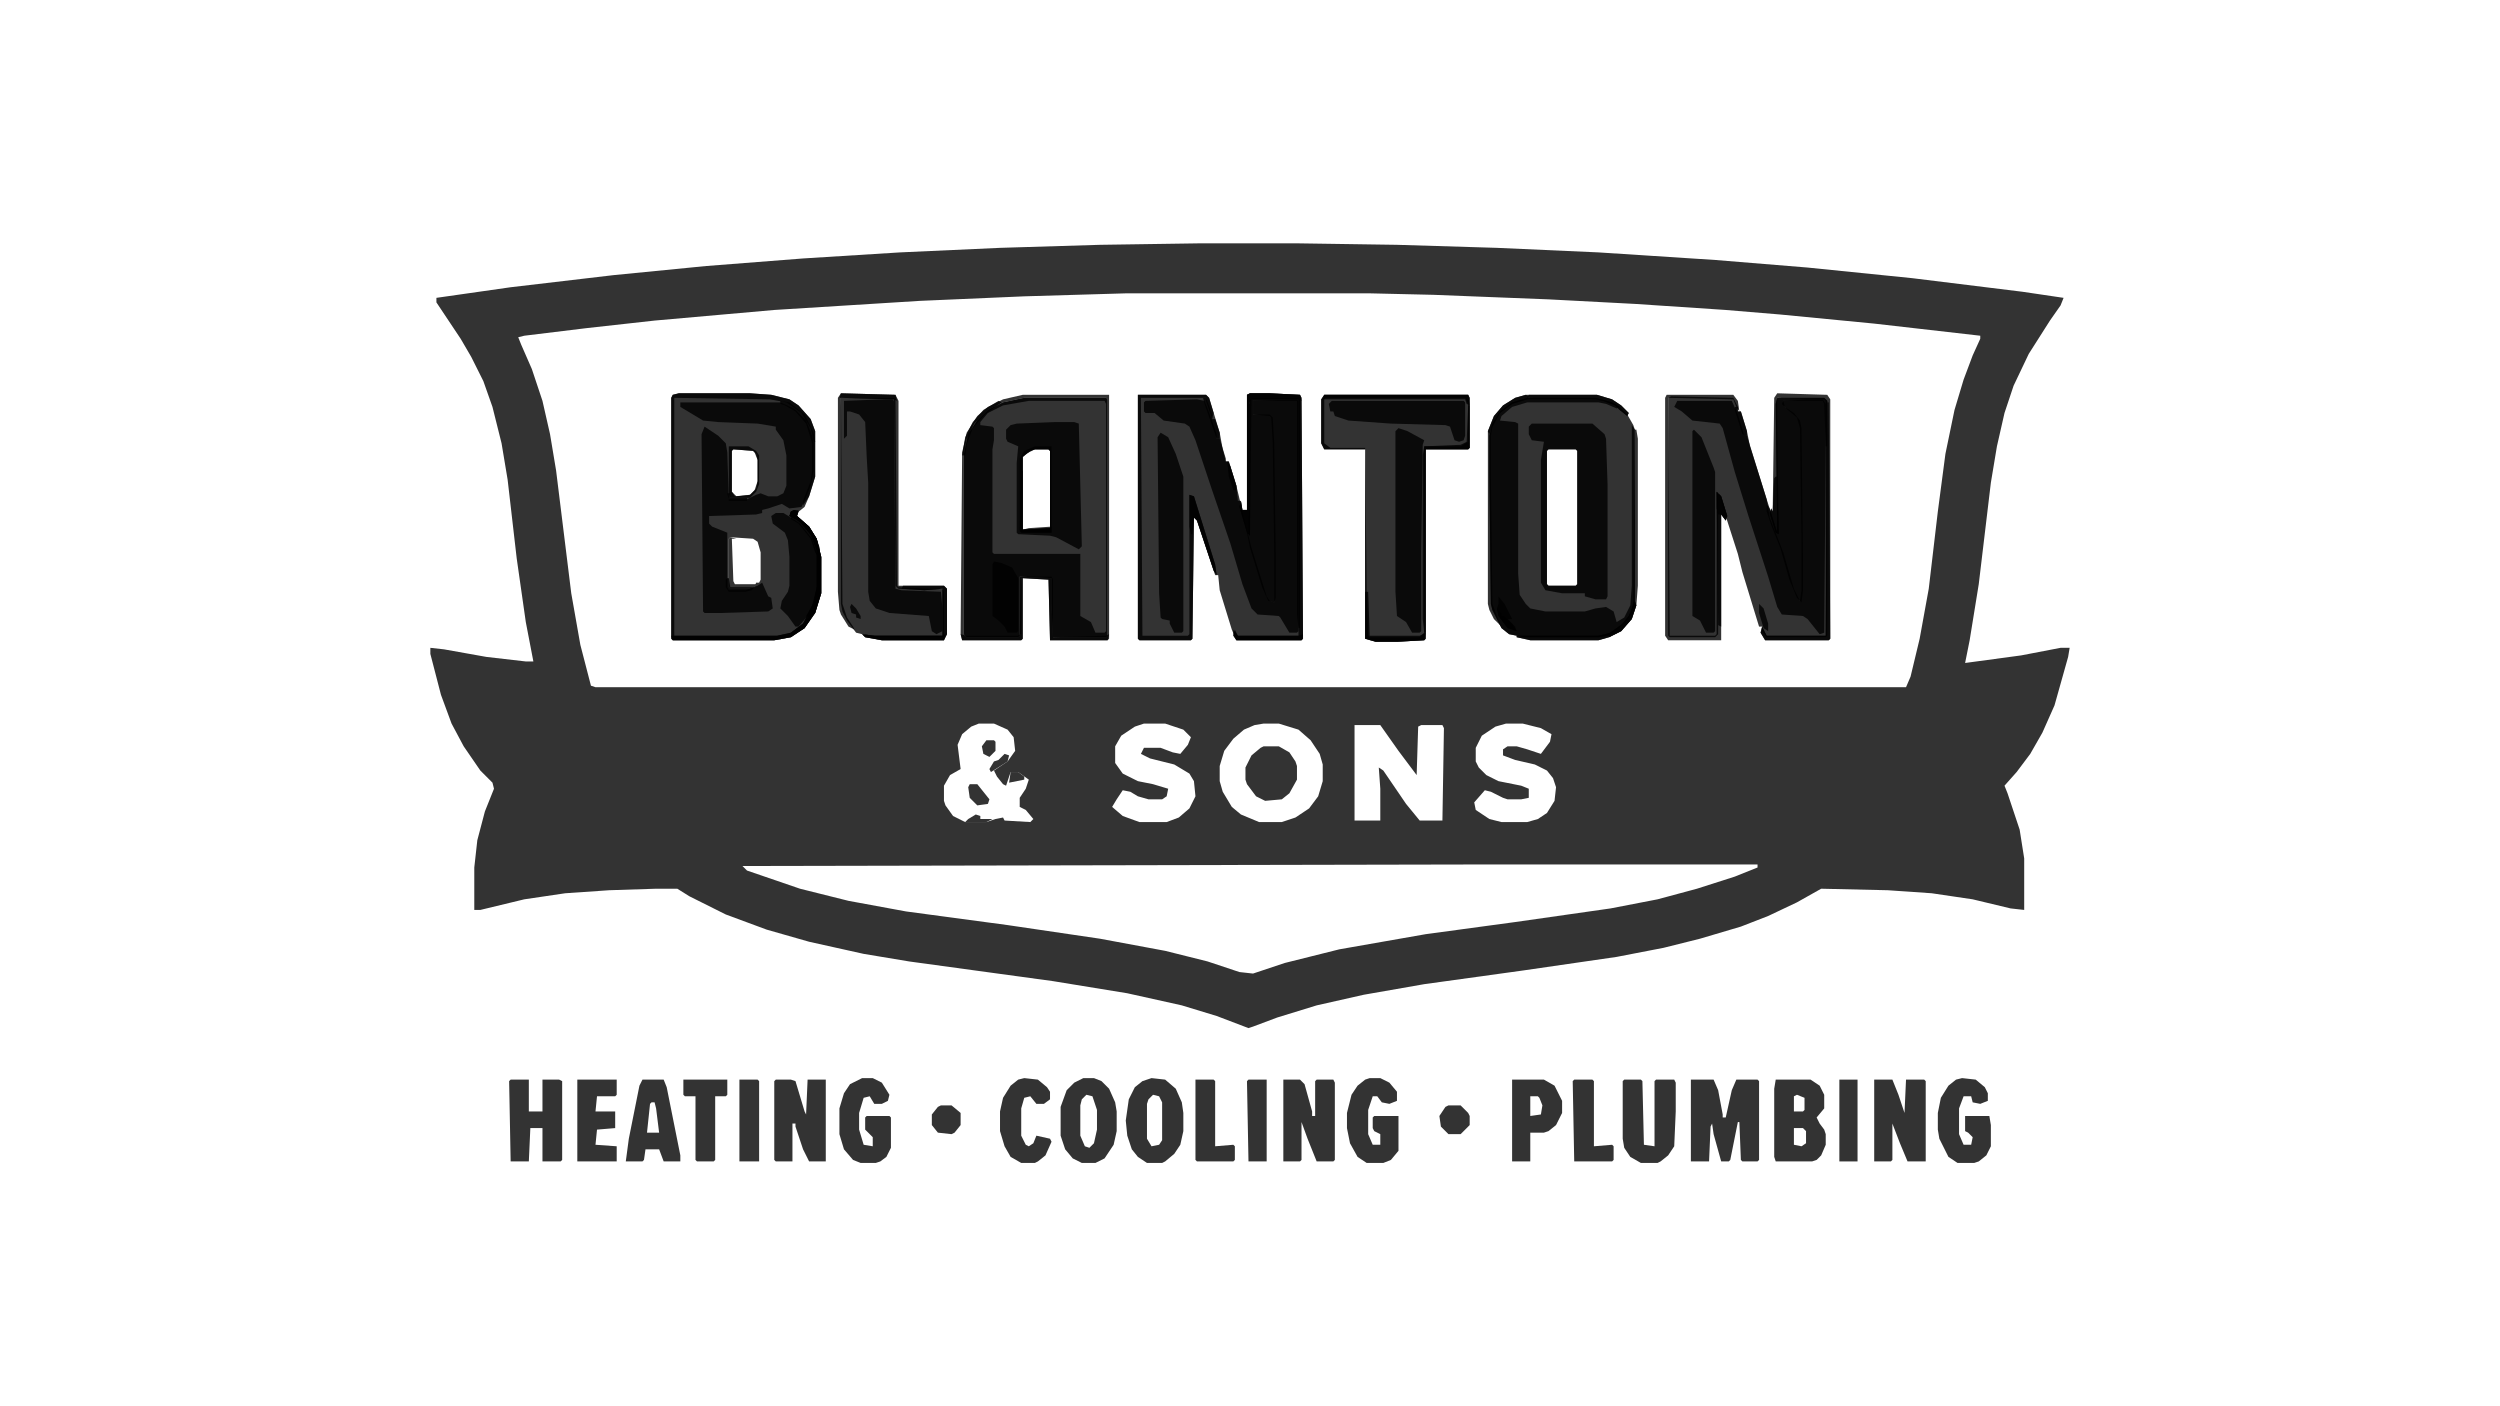 <svg width="640" height="360" viewBox="0 0 640 360" fill="none" xmlns="http://www.w3.org/2000/svg">
<path fill-rule="evenodd" clip-rule="evenodd" d="M192.007 100.683H173.778L172.227 101.071L171.839 101.847V163.516L172.227 163.904H198.213L202.479 163.128L205.97 160.801L208.685 156.922L210.237 151.88V142.572L209.073 137.918L207.134 134.815L204.031 132.1V131.324L205.97 129.773L207.134 127.058L208.685 122.015V110.38L207.522 107.277L204.419 103.786L202.092 102.235L197.437 101.071L192.007 100.683ZM192.783 115.421L187.741 115.034L187.353 115.421V125.894L188.129 127.057L192.007 126.669L193.171 125.506L193.946 123.179V117.749L193.558 116.197L192.783 115.421ZM192.783 137.917L186.965 137.529L186.577 137.917V150.329L186.965 150.716H191.619L193.171 150.329L193.559 149.165H194.334L194.722 148.389V141.408L193.946 138.693L192.783 137.917Z" fill="black" fill-opacity="0.8"/>
<path d="M320.001 100.683H325.043L332.8 101.071L333.188 101.847L333.576 163.516L333.188 163.904H316.51L315.346 161.189L312.244 151.105L311.856 147.226H311.08L306.426 133.263L305.65 132.488L305.262 163.516L304.874 163.904H291.687L291.299 163.516V101.071H308.753L309.529 101.847L312.244 110.768L313.019 115.034L313.795 118.137H314.571L316.51 124.343L316.898 128.221H317.674L318.061 130.548H319.225V101.071L320.001 100.683Z" fill="black" fill-opacity="0.8"/>
<path d="M427.825 101.459L443.727 101.847L444.89 104.174V105.338H445.666L447.217 110.38L447.993 114.258L454.974 136.366L454.587 103.398L454.974 101.847H466.998L467.774 102.623V162.74L467.386 163.128H452.259L451.096 161.577V160.413H450.32L446.054 146.45L444.89 141.796L441.4 130.936L440.236 127.057L439.848 126.282V162.352L439.072 163.128H427.437L427.049 162.74V101.847L427.825 101.459Z" fill="black" fill-opacity="0.8"/>
<path d="M339.005 101.071H375.851L376.239 101.847V114.646L375.851 115.034H364.991V163.516L364.603 163.904L357.622 164.292H352.192L349.477 163.516V115.034H339.005L338.229 113.483V102.235L339.005 101.071Z" fill="black" fill-opacity="0.8"/>
<path d="M215.279 101.847H228.854L229.242 102.235L229.63 149.941L230.018 150.329L238.551 150.717H241.266L241.654 151.493V162.74L241.266 163.128H223.812L219.158 161.965L216.831 158.862L215.667 156.535L215.279 154.595V101.847Z" fill="black" fill-opacity="0.8"/>
<path d="M262.21 101.847H283.154L283.542 102.235V162.74L283.154 163.128H269.579L269.191 154.595V148.002L261.046 147.614V162.74L260.658 163.128H247.471L246.695 162.352V116.585L247.859 111.155L250.186 107.665L252.901 104.95L256.78 103.01L262.21 101.847ZM263.373 102.623L256.78 103.786L252.901 105.725L250.962 108.053V108.828L254.065 109.216L254.452 109.604V112.707L254.065 115.034V141.408L254.452 141.796H276.56V157.698L279.275 159.25L280.439 161.965H282.766L283.154 161.577V103.398L282.766 102.623H263.373Z" fill="black" fill-opacity="0.8"/>
<path d="M306.426 102.235L308.365 102.622L310.304 107.665L311.468 111.155V112.319H312.243L313.795 117.361V118.137H314.571L316.51 124.342L318.449 132.487L320.388 140.245L324.267 152.656L325.043 153.819L326.206 154.207V142.572L325.818 113.482L325.43 106.889L325.043 106.501L320.776 106.113V102.622L332.024 102.235L332.412 102.622V161.577L332.024 161.964H330.085L327.758 158.086L327.37 157.698L321.94 157.31L320.388 155.759L318.061 149.553L314.958 139.081L310.304 125.506L306.038 112.707L304.486 109.216L303.323 108.44L297.893 107.665L295.566 105.725H293.238L292.851 105.337V103.01L293.238 102.622L306.426 102.235Z" fill="black" fill-opacity="0.8"/>
<path d="M462.731 102.235H466.61L467.386 103.398V114.646L466.998 161.964L465.834 162.352L462.731 158.474L461.568 157.698L456.138 157.31L454.974 155.371L452.647 147.614L447.605 132.1L444.114 120.852L441.011 109.604L440.236 108.44L433.254 107.665L430.539 105.337L428.6 104.174L429.376 102.622H443.339L444.89 106.113L446.441 111.155L447.217 111.543L450.708 122.791L452.259 127.833L453.035 132.487L456.526 141.408L459.241 150.717L460.792 153.819L461.18 151.104V137.53L460.792 109.604L460.016 106.889L457.689 104.95L456.138 103.398L456.526 102.622L462.731 102.235Z" fill="black" fill-opacity="0.8"/>
<path d="M174.166 103.011H199.764L203.255 104.562L206.358 107.665L207.909 111.544L208.297 113.483V120.464L207.521 124.343L205.97 128.221L205.194 129.773L202.091 130.161L200.152 128.997L196.661 130.161L195.11 130.549V131.324L193.558 131.712L181.535 132.1V134.039L182.311 134.815L186.189 136.366V150.329L186.577 151.105H190.843L193.946 149.941L195.11 149.166L196.661 152.656L197.437 153.044L197.825 155.759L196.661 156.535L184.638 156.923H180.371L179.983 156.535L179.596 111.156L180.371 109.216L183.862 111.544L185.801 113.483L186.189 115.81L186.577 127.834H191.231L193.558 126.67L194.722 126.282L196.661 127.058H198.988L200.54 126.282L201.315 124.343V116.586L200.54 112.707L198.6 109.992V109.216L193.946 108.441L183.862 108.053L179.983 107.665L174.166 104.174V103.011Z" fill="black" fill-opacity="0.8"/>
<path d="M390.979 101.847H408.432L412.699 103.01L414.638 104.174L413.862 104.562L411.147 103.398L409.208 103.01H390.979L387.1 104.174L384.385 106.501L383.997 107.665L387.876 108.053L388.651 108.44V146.838L389.039 152.268L390.591 154.595L391.754 155.759L395.633 156.535H405.717L408.432 155.759L411.147 155.371L413.086 156.535L413.862 159.25L415.801 158.086L417.353 154.983L417.741 149.941V108.828L418.516 109.992V153.82L417.741 156.922L416.189 159.25L413.086 161.965L411.535 162.74L409.208 163.128H390.203L386.324 162.352L384.385 160.801L382.058 156.147L381.67 154.595L381.282 121.628V111.543L382.058 108.44L383.997 105.338L387.1 103.01L390.979 101.847Z" fill="black" fill-opacity="0.8"/>
<path d="M226.139 102.235H228.466L228.854 102.622L229.242 150.717L230.793 151.104L240.877 151.492L241.265 155.759V161.577L239.714 162.352L238.55 161.577L237.775 157.698L227.69 156.922L224.2 155.759L222.648 153.819L222.26 151.492V123.567L221.873 116.973L221.485 108.052L219.933 106.113L217.606 105.337H216.83V111.543L216.055 112.319V102.622L226.139 102.235Z" fill="black" fill-opacity="0.8"/>
<path d="M358.01 109.604L360.337 110.38L364.604 112.707L364.216 113.871L363.828 141.408V161.577L363.44 161.965H361.501L359.949 159.25L357.622 157.698L357.234 151.493V110.38L358.01 109.604Z" fill="black" fill-opacity="0.8"/>
<path d="M320.388 101.847H332.412L332.8 102.235V160.801H332.412L332.024 157.31V102.623H320.776V106.113H325.042L325.818 106.889L326.206 113.483L326.594 142.572V153.044L326.206 154.207L324.655 153.82L323.103 150.329L320 140.245L319.225 136.366H319.612L320 102.235L320.388 101.847Z" fill="black" fill-opacity="0.8"/>
<path d="M432.866 276.382H438.684L439.848 279.097L441.011 285.303V286.078H441.787L443.338 279.097L444.502 276.382H449.932L450.32 276.77V296.938L449.932 297.326H446.053L445.665 296.938L445.278 287.242H444.89L442.95 296.938L442.563 297.326H440.623L438.684 290.345L438.296 287.63L437.908 288.406L437.52 297.326H432.866V276.382Z" fill="black" fill-opacity="0.8"/>
<path d="M454.974 101.847H466.998L467.774 102.623V114.258H467.386L466.998 103.398L466.61 102.623H456.526L456.914 104.174L459.241 105.725L460.792 107.665L461.18 109.604L461.568 142.96V151.105L461.18 154.207L460.016 153.044L458.077 148.39L455.75 140.245L453.423 134.427L452.259 130.936V128.997L453.035 130.16L454.974 136.366L454.586 103.398L454.974 101.847Z" fill="black" fill-opacity="0.8"/>
<path d="M297.117 110.768L299.056 111.931L300.996 116.198L302.935 122.015V161.577L302.547 161.965H300.608L299.444 159.637V158.862L297.505 158.474L297.117 158.086L296.729 151.88L296.341 111.931L297.117 110.768Z" fill="black" fill-opacity="0.8"/>
<path fill-rule="evenodd" clip-rule="evenodd" d="M408.432 101.847H390.978L387.1 103.01L383.997 105.338L382.057 108.44L381.282 111.543V121.628L381.67 154.595L382.057 156.147L384.385 160.801L386.324 162.352L390.202 163.128H409.207L411.535 162.74L413.086 161.965L416.189 159.25L417.74 156.922L418.516 153.82V109.992L418.128 108.828L416.577 106.113L414.637 104.174L412.698 103.01L408.432 101.847ZM403.389 115.034H396.408L396.02 115.422V149.553L396.408 149.941H403.389L403.777 149.553V115.422L403.389 115.034Z" fill="black" fill-opacity="0.8"/>
<path fill-rule="evenodd" clip-rule="evenodd" d="M407.656 108.44H392.141L391.366 109.216V111.155L392.141 112.707L395.244 113.094L394.469 117.749V149.165L395.632 151.104L399.899 151.88H405.716V152.656L408.431 153.431H411.146L411.534 152.656V123.954L411.146 112.319L410.759 111.155L407.656 108.44ZM403.39 115.034H396.408L396.02 115.422V149.553L396.408 149.941H403.39L403.777 149.553V115.422L403.39 115.034Z" fill="black" fill-opacity="0.8"/>
<path d="M433.643 109.992L435.582 111.931L438.685 119.689L439.073 120.852V161.577L438.685 161.965H436.746L435.194 158.862L433.255 157.698V110.38L433.643 109.992Z" fill="black" fill-opacity="0.8"/>
<path d="M479.797 276.382H484.452L486.003 280.261L487.554 284.915L487.942 276.382H492.597L492.984 276.77V297.326H488.33L486.391 292.672L484.452 287.63V296.938L484.064 297.326H479.797V276.382Z" fill="black" fill-opacity="0.8"/>
<path d="M198.601 276.382H202.479L203.643 276.77L205.97 284.527L206.358 285.303L206.746 276.382H211.4V297.326H207.134L205.582 294.223L203.643 288.406V287.63H202.867V297.326H198.601L198.213 296.938V276.77L198.601 276.382Z" fill="black" fill-opacity="0.8"/>
<path d="M328.533 276.382H332.799L333.963 277.546L335.902 284.527V285.691H336.678V276.77L337.066 276.382H341.332L341.72 277.158V296.938L341.332 297.326H337.066L334.738 291.508L333.187 287.242V296.938L332.799 297.326H328.533V276.382Z" fill="black" fill-opacity="0.8"/>
<path d="M454.587 276.382H463.507L465.834 277.934L466.998 280.261V283.751L465.059 286.078L465.834 287.63L466.998 289.181L467.386 290.345V293.06L466.222 295.775L465.059 296.938L463.895 297.326H454.587L454.199 296.163V278.709L454.587 276.382ZM460.017 280.261L459.241 280.648V284.527H461.568L461.956 284.139V281.036L460.017 280.261ZM459.241 288.793V293.06L461.18 293.448L462.344 292.672V289.569L461.568 288.793H459.241Z" fill="black" fill-opacity="0.8"/>
<path d="M130.726 276.382H135.381V284.527H138.871V276.382H143.138L143.913 276.77V296.938L143.525 297.326H138.871V288.793H135.768L135.381 297.326H130.726L130.338 276.77L130.726 276.382Z" fill="black" fill-opacity="0.8"/>
<path d="M415.801 276.382H420.067L420.455 276.77L420.843 293.06L423.558 293.448V276.77L423.946 276.382H428.6L428.988 277.158V284.527L428.6 293.448L427.049 295.775L425.109 297.326L424.334 297.714H420.067L417.352 296.163L415.801 293.836L415.413 291.508V276.77L415.801 276.382Z" fill="black" fill-opacity="0.8"/>
<path d="M294.789 275.994L298.28 276.382L300.995 278.709L302.546 282.2L302.934 284.915V289.569L302.159 293.06L300.607 295.387L298.28 297.326L297.504 297.714H293.626L291.299 296.163L289.747 294.224L288.584 290.733L288.196 286.854L288.972 281.424L290.523 278.322L292.462 276.77L294.789 275.994ZM295.177 280.261L294.014 281.424L293.626 282.588V291.509L294.789 293.448L296.729 293.06L297.504 291.896V282.2L296.729 280.649L295.177 280.261Z" fill="black" fill-opacity="0.8"/>
<path d="M277.336 275.994H280.051L281.99 276.77L283.929 278.709L285.481 282.2L285.869 284.527V289.569L285.093 293.06L282.766 296.551L280.439 297.714H276.948L274.621 296.551L272.682 294.224L271.518 290.733V283.364L273.069 279.097L275.009 277.158L277.336 275.994ZM278.112 280.261L276.948 281.424L276.56 282.976V290.733L277.724 293.448L278.887 293.836L280.051 292.672L280.827 289.181V284.139L279.663 280.649L278.112 280.261Z" fill="black" fill-opacity="0.8"/>
<path d="M340.944 102.623H374.688L375.076 103.011V111.544L374.688 112.707L373.524 113.095L372.361 112.707L371.197 109.217L370.033 108.829L356.071 108.441L345.211 107.665L341.72 106.502L341.332 105.338H340.556L340.168 103.399L340.944 102.623Z" fill="black" fill-opacity="0.8"/>
<path d="M502.292 275.994L505.783 276.382L508.11 278.322L508.886 279.873V281.812L506.946 282.588L505.007 282.2L504.619 280.649H502.68L501.516 283.752V290.345L502.68 293.06H504.619L505.007 291.121L503.844 289.957L503.068 289.569V285.691H509.274L509.661 288.018V293.448L508.498 295.775L506.559 297.326L505.395 297.714H501.129L498.801 296.163L496.474 291.509L496.086 289.181V284.915L496.862 281.037L498.801 277.934L500.741 276.382L502.292 275.994Z" fill="black" fill-opacity="0.8"/>
<path d="M350.641 275.994H353.356L355.683 277.158L357.622 279.485V281.812L355.683 282.588L353.744 282.2L352.58 280.649H351.417L350.253 284.139V290.345L351.417 293.06H353.356V290.345L351.805 289.569L351.417 288.794V286.079L351.805 285.691H358.01V294.611L356.071 296.939L354.132 297.714H349.865L347.538 296.163L345.599 292.672L344.823 288.794V284.915L345.987 280.261L347.538 277.934L349.478 276.382L350.641 275.994Z" fill="black" fill-opacity="0.8"/>
<path d="M220.708 275.994H223.423L225.751 277.158L227.69 280.261L227.302 281.812L225.751 282.588H223.811L222.648 280.649L221.096 281.037L219.933 284.915V289.181L221.096 293.06L223.423 293.448V291.121L221.484 289.181V286.079L221.872 285.691H227.69L228.078 286.079V293.836L226.914 296.163L225.363 297.326L224.199 297.714H220.321L218.381 296.939L216.054 294.224L214.891 290.345V283.752L216.054 279.873L217.606 277.546L220.708 275.994Z" fill="black" fill-opacity="0.8"/>
<path d="M198.601 131.324H200.54L202.48 132.487L204.807 134.039L207.91 137.917L209.461 142.572V150.329L208.297 154.983L206.746 157.698L204.419 160.413H203.643L201.704 157.698L199.765 155.759L200.152 153.819L201.704 151.492L202.092 149.941V142.572L201.704 138.305L200.928 136.366L197.825 134.039L197.438 132.099L198.601 131.324Z" fill="black" fill-opacity="0.8"/>
<path d="M164.47 276.382H169.9L170.675 278.321L174.166 295.775V297.326H169.9L168.736 294.223H165.245L164.857 296.938L164.47 297.326H160.203L160.979 291.508L163.694 277.934L164.47 276.382ZM166.797 282.2L166.409 282.588L165.633 289.957H168.736L167.96 283.751L167.572 282.2H166.797Z" fill="black" fill-opacity="0.8"/>
<path d="M387.099 276.382H395.244L397.959 277.934L399.898 281.812V284.915L398.347 288.018L396.408 289.569L395.244 289.957H391.753V297.326H387.099V276.382ZM391.753 280.648V285.691L394.468 285.303L394.856 282.976L394.081 281.036L393.693 280.648H391.753Z" fill="black" fill-opacity="0.8"/>
<path d="M147.792 276.382H157.876V280.261L157.488 280.648H152.834L152.446 284.527H157.488V288.793L152.834 289.181L152.446 293.06L157.876 293.448V297.326H147.792V276.382Z" fill="black" fill-opacity="0.8"/>
<path d="M262.21 275.994L265.701 276.382L268.028 278.322L268.804 279.485V281.424L267.252 282.588H265.313L263.762 280.649L262.21 281.037L261.434 283.752V290.733L262.598 293.06L263.374 293.448L264.537 292.672L265.313 290.733L268.804 291.509L269.192 292.284L267.64 295.775L265.701 297.326L264.925 297.714H261.434L258.719 296.163L257.168 293.448L256.004 289.569V284.527L256.78 281.037L258.719 277.934L260.659 276.382L262.21 275.994Z" fill="black" fill-opacity="0.8"/>
<path fill-rule="evenodd" clip-rule="evenodd" d="M283.153 101.847H262.209L256.779 103.01L252.901 104.95L250.186 107.665L247.858 111.155L246.695 116.585V162.352L247.471 163.128H260.658L261.045 162.74V147.614L269.19 148.002V154.595L269.578 163.128H283.153L283.541 162.74V102.235L283.153 101.847ZM268.415 115.034H264.924L263.761 115.422L261.821 116.973V135.59L268.803 135.202V115.422L268.415 115.034Z" fill="black" fill-opacity="0.8"/>
<path fill-rule="evenodd" clip-rule="evenodd" d="M275.009 108.052H269.967L260.27 108.44L258.719 108.828L257.555 109.992V112.319L257.943 113.095L260.658 114.258L260.27 118.525V136.366L260.658 136.754L268.803 137.142L270.354 137.53L276.172 140.632L276.948 139.857L276.172 108.44L275.009 108.052ZM268.415 115.034H264.924L263.761 115.422L261.821 116.973V135.59L268.803 135.202V115.422L268.415 115.034Z" fill="black" fill-opacity="0.8"/>
<path d="M339.005 101.071H375.851L376.239 101.847V114.646L375.851 115.034H364.991V163.516L364.603 163.904L357.622 164.292H352.192L349.477 163.516V115.034H339.005L338.229 113.483V102.235L339.005 101.071ZM339.393 101.847L339.005 102.235V113.483L340.556 114.646H349.477L349.865 151.493L350.253 162.74L350.64 163.128H363.44L364.603 161.965V114.258H373.912L375.851 113.095V103.398L375.075 101.847H339.393Z" fill="black" fill-opacity="0.8"/>
<path d="M174.942 276.382H186.19V280.261L185.802 280.648H183.087V296.938L182.7 297.326H178.433L178.045 296.938V280.648H175.33L174.942 280.261V276.382Z" fill="black" fill-opacity="0.8"/>
<path d="M403.001 276.382H407.655L408.043 276.77V293.448L412.698 293.06L413.085 293.448V296.938L412.698 297.326H403.001L402.613 276.77L403.001 276.382Z" fill="black" fill-opacity="0.8"/>
<path d="M306.038 276.382H310.692L311.08 276.77V293.448L315.734 293.06L316.122 293.448V296.938L315.734 297.326H306.425L306.038 296.938V276.382Z" fill="black" fill-opacity="0.8"/>
<path d="M261.822 101.071H283.929V163.516L283.541 163.904H268.803L268.415 148.39L261.822 148.002V163.516L261.434 163.904H246.307L245.919 162.353L246.307 115.81L247.471 110.768L250.186 106.501L252.901 104.174L256.779 102.235L261.822 101.071ZM262.209 101.847L256.779 103.011L252.901 104.95L249.41 108.441L247.471 112.319L246.695 116.586V162.353L247.471 163.128H260.658L261.046 162.74V147.614L269.191 148.002V154.595L269.579 163.128H283.154L283.541 162.74V102.235L283.154 101.847H262.209Z" fill="black" fill-opacity="0.8"/>
<path d="M173.778 100.683H192.007L197.437 101.071L202.092 102.235L204.419 103.786L207.522 107.277L208.685 110.38V113.095H208.297L207.522 109.604L205.194 105.725L201.316 103.01L197.05 102.235L172.615 101.847V162.74H198.989L202.479 161.965L205.582 159.637L208.297 154.207L209.073 150.329V140.633L207.522 136.754L204.419 133.263L202.092 132.1L202.479 130.936L204.419 130.548L204.031 132.1L207.134 134.815L209.073 137.918L210.237 142.572V151.88L208.685 156.922L205.97 160.801L202.479 163.128L198.213 163.904H172.227L171.839 163.516V101.847L172.227 101.071L173.778 100.683Z" fill="black" fill-opacity="0.8"/>
<path d="M215.279 100.683L229.242 101.071L230.018 102.623V149.941H241.653L242.429 150.717V162.352L241.653 163.904H225.751L221.485 163.128L220.709 162.352L223.812 162.74H241.265V150.717L236.611 151.105L230.018 150.717L229.242 149.941L228.854 102.235L215.279 101.847L215.667 154.595L216.831 158.086L218.382 160.413L218.77 161.189L217.218 160.413L215.279 157.31L214.891 156.147L214.503 151.492V101.847L215.279 100.683Z" fill="black" fill-opacity="0.8"/>
<path d="M291.299 101.071H308.753L309.529 101.847L310.692 105.726L310.304 107.277L308.753 102.623V101.847H292.075L292.463 162.74H304.099L304.486 162.353V126.67L305.65 127.058L311.08 144.511L311.468 147.226L310.692 146.063L306.426 133.263L305.65 132.488L305.262 163.516L304.874 163.904H291.687L291.299 163.516V101.071Z" fill="black" fill-opacity="0.8"/>
<path d="M189.292 276.382H193.947L194.335 276.77V297.326H189.292V276.382Z" fill="black" fill-opacity="0.8"/>
<path d="M254.453 143.735L256.392 144.123L259.107 145.287L260.658 148.002V161.577L260.271 161.965H257.944L257.168 160.413L255.616 158.862L254.065 157.698V144.511L254.453 143.735Z" fill="black" fill-opacity="0.8"/>
<path d="M454.974 100.683L467.774 101.071L468.549 102.235V163.516L468.162 163.904H451.872L450.708 161.965L451.096 160.413L452.259 162.74H467.386V102.623L466.998 102.235L454.974 101.847V109.216L455.362 136.754L454.587 136.366L453.035 131.324L453.423 130.16L453.811 130.936L454.199 101.847L454.974 100.683Z" fill="black" fill-opacity="0.8"/>
<path d="M426.66 101.071H443.725L444.889 102.623L445.277 105.338L444.501 104.174L443.725 102.235L427.048 101.847L427.436 162.74H439.071L439.459 162.353V125.894L440.623 127.058L442.174 132.1L441.786 133.263L440.623 131.712V163.904H427.048L426.272 162.74V101.847L426.66 101.071Z" fill="black" fill-opacity="0.8"/>
<path d="M319.612 276.382H324.267V297.326H319.612L319.225 276.77L319.612 276.382Z" fill="black" fill-opacity="0.8"/>
<path d="M470.876 276.382H475.531V297.326H470.876V276.382Z" fill="black" fill-opacity="0.8"/>
<path d="M320 100.683H325.042L332.8 101.071L333.187 101.847L333.575 163.516L333.187 163.904H316.51L315.734 162.74L316.122 161.189L316.897 162.74H332.412V102.235H320.388L320 137.142L319.225 136.366L317.285 129.773L317.673 128.221L318.061 130.548H319.225V101.071L320 100.683Z" fill="black" fill-opacity="0.8"/>
<path d="M390.59 101.071H408.819L412.698 102.235L415.025 103.786L416.964 105.726L416.576 106.501L414.637 104.95L413.473 103.786L410.371 102.623L408.431 102.235H390.978L387.099 103.398L383.996 105.726L382.057 109.216L381.669 111.543V121.628L382.057 154.595L383.609 158.862L384.384 160.413L382.445 158.474L381.281 156.147L380.894 154.595V110.38L382.445 106.501L384.772 103.786L387.875 101.847L390.59 101.071Z" fill="black" fill-opacity="0.8"/>
<path d="M418.516 109.992H418.904L419.292 112.319V149.941L418.904 154.983L417.74 158.474L415.025 161.577L411.922 163.128L409.207 163.904H391.754L388.263 163.128V162.741H409.207L412.31 161.965L415.413 159.638L416.965 157.698L417.74 156.147L418.128 153.82L418.516 109.992Z" fill="black" fill-opacity="0.8"/>
<path d="M203.255 130.548L204.419 130.936L204.031 132.1L207.134 134.815L209.073 137.918L210.237 142.572V151.88L208.685 156.923L205.97 160.801L202.479 163.128L198.213 163.904H172.227L171.839 162.74H198.989L202.479 161.965L205.582 159.638L208.297 154.208L209.073 150.329V140.633L207.522 136.754L204.419 133.263L202.092 132.1L202.479 130.936L203.255 130.548Z" fill="black" fill-opacity="0.8"/>
<path d="M375.852 103.786H376.239V114.646L375.852 115.034H364.992V161.965H364.604L364.216 158.474V116.586L364.604 114.258L373.912 113.871L375.464 113.095L375.852 103.786Z" fill="black" fill-opacity="0.8"/>
<path d="M370.809 282.976H373.912L375.851 284.915L376.239 285.691V288.018L373.912 290.345H370.809L368.87 288.406L368.482 285.691L370.033 283.363L370.809 282.976Z" fill="black" fill-opacity="0.8"/>
<path d="M240.877 282.976H243.592L245.919 284.915V288.018L244.368 289.957L243.592 290.345L240.101 289.957L238.55 288.018V285.303L240.101 283.363L240.877 282.976Z" fill="black" fill-opacity="0.8"/>
<path d="M467.774 103.011H468.162L468.549 163.516L468.162 163.904H451.872L450.708 161.965L451.096 160.413L452.259 162.741H467.386L467.774 103.011Z" fill="black" fill-opacity="0.8"/>
<path d="M264.924 114.258H269.191V136.366H261.434L261.046 135.978V117.361L262.209 115.422L264.924 114.258ZM264.924 115.034L262.597 116.198L261.822 116.973V135.59L268.803 135.203V115.422L268.415 115.034H264.924Z" fill="black" fill-opacity="0.8"/>
<path d="M231.182 149.941H241.654L242.429 150.717V162.352L241.654 163.904H225.752L221.485 163.128L220.709 162.352L223.812 162.74H241.266V150.717L236.612 151.104L230.794 150.717L231.182 149.941Z" fill="black" fill-opacity="0.8"/>
<path d="M319.224 103.011L320 103.399V137.142L319.224 136.366L317.285 129.773L317.673 128.221L318.061 130.549H319.224V103.011Z" fill="black" fill-opacity="0.8"/>
<path d="M339.005 101.071H375.851L376.239 103.786L375.464 103.398L375.076 102.235H338.617L339.005 101.071Z" fill="black" fill-opacity="0.8"/>
<path d="M261.046 147.614H269.191L269.579 148.389V163.128L283.154 162.74L283.929 162.352L283.542 163.904H268.803L268.415 148.389L261.434 148.002V162.352H261.046V147.614Z" fill="black" fill-opacity="0.8"/>
<path d="M186.577 114.258H191.619L193.559 115.422L194.334 116.585V123.955L193.559 125.894L192.007 127.445H186.965L186.577 126.282V114.258ZM187.741 115.034L187.353 115.422V125.894L188.516 127.058L192.007 126.67L193.559 125.118L193.946 123.179V117.749L193.171 115.81L192.783 115.422L187.741 115.034Z" fill="black" fill-opacity="0.8"/>
<path d="M418.516 153.82L418.904 154.983L417.74 158.474L415.025 161.577L411.922 163.128L409.207 163.904H391.754L388.263 163.128V162.74H409.207L412.31 161.965L415.413 159.637L416.965 157.698L418.516 153.82Z" fill="black" fill-opacity="0.8"/>
<path d="M349.478 151.493H350.253L350.641 162.741H363.44L364.992 161.965L364.604 163.904L357.623 164.292H352.193L349.478 163.516V151.493Z" fill="black" fill-opacity="0.8"/>
<path d="M439.46 125.894L440.624 127.058L442.175 132.1L441.788 133.264L440.624 131.712V160.413L439.848 160.026L439.46 125.894Z" fill="black" fill-opacity="0.8"/>
<path d="M203.256 130.548L204.419 130.936L204.032 132.1L207.134 134.815L209.074 137.918L210.237 142.572V151.88L208.686 156.923L207.134 158.086L206.359 157.698L207.91 154.983L209.074 150.329V140.633L207.522 136.754L204.419 133.263L202.092 132.1L202.48 130.936L203.256 130.548Z" fill="black" fill-opacity="0.8"/>
<path d="M391.366 101.071H408.82L412.698 102.235L415.026 103.786L416.965 105.726L416.577 106.501L414.638 104.95L413.474 103.786L410.371 102.623L408.432 102.235L390.979 101.847L391.366 101.071Z" fill="black" fill-opacity="0.8"/>
<path d="M304.486 126.67L305.65 127.058L311.08 144.511L311.468 147.226L310.692 146.063L306.426 133.263L305.65 132.488L305.262 136.754H304.874L304.486 134.815V126.67Z" fill="black" fill-opacity="0.8"/>
<path d="M261.434 148.002H261.822V163.516L261.434 163.904H246.307L245.919 162.353L247.471 162.741H260.658L261.046 162.353L261.434 148.002Z" fill="black" fill-opacity="0.8"/>
<path d="M199.764 102.623L202.091 103.011L205.97 106.114L208.297 110.768L208.685 113.095V122.016L207.133 127.058L205.582 129.385V128.222L207.521 123.179L207.909 120.464V113.483L206.358 108.441L203.643 105.338L200.928 103.787L199.764 103.399V102.623Z" fill="black" fill-opacity="0.8"/>
<path d="M220.709 162.353L223.812 162.74H241.266L242.042 162.353L241.654 163.904H225.752L221.485 163.128L220.709 162.353Z" fill="black" fill-opacity="0.8"/>
<path d="M186.965 137.53L188.516 137.917H187.353L187.741 148.777L188.129 149.553H193.559L193.171 150.329L191.619 150.717H186.965L186.577 150.329V137.917L186.965 137.53Z" fill="black" fill-opacity="0.8"/>
<path d="M315.734 161.189L316.897 162.741H332.412L333.575 162.353L333.187 163.904H316.51L315.734 162.741V161.189Z" fill="black" fill-opacity="0.8"/>
<path d="M383.608 152.656L385.159 154.596L387.099 158.474H385.935L387.874 160.413L388.262 161.577L385.935 160.801L383.608 157.698L383.22 155.759L383.608 154.596V152.656Z" fill="black" fill-opacity="0.8"/>
<path d="M261.434 120.464H261.822V135.59L263.373 135.203L269.191 134.815V136.366H261.434L261.046 135.59L261.434 120.464Z" fill="black" fill-opacity="0.8"/>
<path d="M320 100.683H325.042L332.8 101.071L333.187 102.623L332.412 102.235H320.388L319.612 103.398L319.225 103.01V101.071L320 100.683Z" fill="black" fill-opacity="0.8"/>
<path d="M454.586 122.016H454.974L455.362 136.754L454.586 136.367L453.035 131.324L453.423 130.161L453.81 130.937L454.198 122.404L454.586 122.016Z" fill="black" fill-opacity="0.8"/>
<path d="M215.278 100.683L229.241 101.071L229.629 102.623L228.853 102.235L214.891 101.847L215.278 100.683Z" fill="black" fill-opacity="0.8"/>
<path fill-rule="evenodd" clip-rule="evenodd" d="M357.622 62.673L331.636 62.286H307.589L281.602 62.673L256.004 63.449L230.405 64.613L205.583 66.164L180.76 68.103L157.101 70.431L130.726 73.534L111.721 76.249V77.412L117.927 86.721L120.642 91.375L123.745 97.581L126.072 104.174L128.399 113.483L129.951 122.791L132.278 142.96L134.605 159.25L136.544 169.334H134.605L124.521 168.17L113.661 166.231L110.17 165.843V167.395L112.885 177.867L115.6 185.236L118.703 191.054L122.969 197.26L126.072 200.362L126.46 201.914L124.133 207.732L122.193 215.101L121.418 222.082V232.942H122.969L134.217 230.227L144.689 228.676L155.937 227.9L167.96 227.512H173.39L176.493 229.452L185.802 234.106L196.274 237.984L207.134 241.087L221.097 244.19L232.732 246.129L269.579 251.172L288.584 254.274L302.547 257.377L311.467 260.092L319.612 263.195L320.776 262.807L326.981 260.48L337.066 257.377L349.089 254.662L364.604 251.947L389.814 248.457L413.861 244.966L425.885 242.639L435.193 240.312L445.665 237.209L452.647 234.494L460.016 231.003L466.222 227.512L483.287 227.9L494.535 228.676L505.007 230.227L514.704 232.554L518.194 232.942V219.755L517.031 212.386L513.928 203.077L513.152 201.138L516.255 197.647L519.746 192.993L522.849 187.563L525.952 180.582L529.442 168.17L529.83 165.843H527.503L517.419 167.782L503.068 169.722L504.232 163.904L506.559 149.553L509.662 123.567L511.213 114.258L513.152 105.726L515.48 98.744L519.358 90.599L524.788 82.066L527.503 78.188L528.279 76.249L517.807 74.697L489.493 71.206L462.731 68.491L439.072 66.552L409.207 64.613L383.221 63.449L357.622 62.673ZM262.21 75.861L288.584 75.085H350.253L366.931 75.473L396.408 76.636L418.516 77.8L441.787 79.351L455.75 80.515L479.797 82.842L506.947 85.945V86.721L505.007 90.987L502.68 97.193L500.353 104.95L498.026 116.198L496.087 130.936L493.76 150.717L491.432 163.516L489.105 173.212L487.942 175.927H152.446L151.283 175.54L148.568 165.068L146.241 151.88L142.362 120.464L140.811 111.156L138.871 102.623L136.156 94.478L133.441 88.272L132.666 86.333L134.217 85.945L150.119 84.006L167.573 82.066L198.213 79.351L235.447 77.024L262.21 75.861ZM377.014 221.307H449.931V222.082L444.113 224.409L434.417 227.512L424.333 230.227L412.309 232.554L387.874 236.045L364.991 239.148L342.883 243.026L328.92 246.517L320.775 249.232L317.285 248.844L309.14 246.129L298.28 243.414L281.602 240.311L257.943 236.821L231.956 233.33L217.218 230.615L204.806 227.512L191.231 222.858L190.068 221.694L377.014 221.307ZM250.574 185.236H254.452L257.943 186.787L259.495 188.727L259.882 192.217L257.943 194.932L254.452 197.26L255.228 198.811L256.78 200.75L257.555 201.138L258.719 197.647H260.658L263.373 199.587L262.597 201.914L261.046 204.241V206.568L262.597 207.344L264.537 209.671L263.761 210.447L257.167 210.059L256.78 209.283L254.84 209.671L252.513 210.447H247.083L243.98 208.895L242.041 206.18L241.653 205.017V201.138L243.205 198.423L245.92 196.872L245.144 190.666L246.307 187.951L248.635 186.012L250.574 185.236ZM252.519 189.502H254.459L254.846 189.89V192.217L253.295 193.769L251.744 192.993L251.356 191.054L252.519 189.502ZM248.253 200.75H250.192L253.295 204.629L252.907 205.792L250.192 206.18L248.253 204.241L247.865 201.526L248.253 200.75ZM327.37 185.236H323.491L321.164 185.624L318.449 186.787L315.734 189.115L313.407 192.217L312.243 196.096V199.975L313.019 202.69L315.346 206.568L317.673 208.507L322.327 210.447H328.145L331.636 209.283L335.127 206.956L337.454 203.853L338.617 199.975V195.708L337.842 192.993L335.514 189.502L332.412 186.787L327.37 185.236ZM327.369 191.054H323.49L322.715 191.442L320.387 193.381L318.836 196.484V199.587L319.224 200.75L321.551 203.853L323.878 205.017L328.145 204.629L330.084 203.077L332.023 199.587V196.096L331.635 194.933L330.084 192.605L327.369 191.054ZM292.85 185.236H298.28L302.934 186.787L304.874 188.727L304.098 190.666L302.159 192.993L300.219 192.605L297.117 191.442H292.85L292.074 192.993L294.402 194.157L300.607 195.708L304.486 198.035L305.649 199.975L306.037 203.853L304.486 206.956L301.771 209.283L298.668 210.447H291.687L287.42 208.895L284.705 206.568L285.869 204.629L287.42 202.302L289.359 202.69L291.299 203.853L294.014 204.629H297.504L298.668 203.853L299.056 201.914L295.177 200.75L291.299 199.975L287.42 198.035L285.481 195.32V191.054L287.032 188.339L290.523 186.012L292.85 185.236ZM346.762 185.624H353.356L358.01 192.217L362.664 198.423L363.052 186.012L363.828 185.624H369.258L369.646 186.4L369.258 210.059H363.44L359.949 205.792L354.131 197.26L352.968 196.484L353.356 201.914V210.059H346.762V185.624ZM389.814 185.236H385.548L382.833 186.012L379.342 188.339L377.791 191.442V194.932L378.566 196.484L380.506 198.423L383.608 199.975L389.426 201.138L391.366 201.914V204.241L389.426 204.629H385.936L384.772 204.241L381.669 202.69L380.118 202.302L377.403 205.405L377.791 207.344L381.281 209.671L384.384 210.447H390.978L393.693 209.671L396.02 208.12L397.959 205.017L398.347 201.526L397.571 199.199L396.02 197.26L392.917 195.708L387.875 194.545L384.772 193.381V191.83L385.936 191.054H388.263L390.978 191.83L394.468 192.993L396.796 189.89L397.183 187.951L394.468 186.4L389.814 185.236Z" fill="black" fill-opacity="0.8"/>
<path d="M255.617 102.623L256.392 103.011L252.126 106.114L249.023 109.604L247.472 113.871L247.084 116.586H246.308L247.084 111.932L249.023 108.053L251.738 104.95L255.617 102.623Z" fill="black" fill-opacity="0.8"/>
<path d="M390.59 101.071L391.366 101.459L390.978 102.235L387.099 103.398L383.996 105.726L382.057 109.216L381.281 111.156L380.894 110.38L382.445 106.501L384.772 103.786L387.875 101.847L390.59 101.071Z" fill="black" fill-opacity="0.8"/>
<path d="M257.168 192.993L258.331 193.381L257.943 194.932L253.677 197.647L253.289 196.871L254.453 194.932L255.616 194.544L257.168 192.993Z" fill="black" fill-opacity="0.8"/>
<path d="M203.256 130.548L204.419 130.936L204.032 132.1L207.134 134.815L209.074 137.918L209.849 140.245V142.572H209.462L207.91 137.53L205.583 134.427L203.644 132.875L202.092 132.1L202.48 130.936L203.256 130.548Z" fill="black" fill-opacity="0.8"/>
<path d="M439.46 125.894L440.624 127.058L442.175 132.1L441.788 133.264L440.624 131.712H439.848L439.46 130.161V125.894Z" fill="black" fill-opacity="0.8"/>
<path d="M418.516 153.82L418.903 154.983L417.74 158.474L415.025 161.577L411.922 163.128L411.534 162.352L415.025 160.025L416.964 157.698L418.516 153.82Z" fill="black" fill-opacity="0.8"/>
<path d="M307.977 101.847H308.753L310.304 106.113V107.277H311.08L312.243 110.768V112.319H311.468L308.365 103.398L307.977 101.847Z" fill="black" fill-opacity="0.8"/>
<path d="M258.719 197.647H260.658L262.21 198.811V199.587L258.331 200.362L258.719 197.647Z" fill="black" fill-opacity="0.8"/>
<path d="M202.479 132.1L204.807 133.264L207.909 136.754L209.461 140.633V142.572L208.685 141.409L207.522 137.918L204.419 134.039L202.479 132.876V132.1Z" fill="black" fill-opacity="0.8"/>
<path d="M444.114 104.174H444.889V105.338H445.665L447.217 110.38V111.543L446.053 111.155L444.114 104.95V104.174Z" fill="black" fill-opacity="0.8"/>
<path d="M383.22 155.759L384.384 156.923V157.698H385.159L387.099 159.638L388.262 161.577L385.935 160.801L383.608 157.698L383.22 155.759Z" fill="black" fill-opacity="0.8"/>
<path d="M450.319 154.596L451.483 155.759L452.646 159.638V161.577L451.483 160.801L450.319 156.923V154.596Z" fill="black" fill-opacity="0.8"/>
<path d="M186.19 148.002H186.577L186.965 150.329H193.171L192.395 151.105L190.844 151.493H186.577L185.802 150.329V148.39L186.19 148.002Z" fill="black" fill-opacity="0.8"/>
<path d="M249.798 208.507L250.962 208.895V209.671H254.065L252.513 210.447H247.083L247.859 209.671L249.798 208.507Z" fill="black" fill-opacity="0.8"/>
<path d="M207.522 157.31V158.474L205.971 160.801L202.092 163.128L202.48 161.964L205.583 159.637L207.522 157.31Z" fill="black" fill-opacity="0.8"/>
<path d="M314.183 118.137L314.958 119.3L316.51 124.342V125.506H315.734L314.57 122.015L314.183 118.137Z" fill="black" fill-opacity="0.8"/>
<path d="M186.19 126.282H186.966V127.446H191.232V128.221H186.578L186.19 126.282Z" fill="black" fill-opacity="0.8"/>
<path d="M217.994 154.596L219.157 155.759L220.321 157.699V158.474L219.157 158.086V157.311L217.994 156.923L217.606 155.371L217.994 154.596Z" fill="black" fill-opacity="0.8"/>
</svg>

